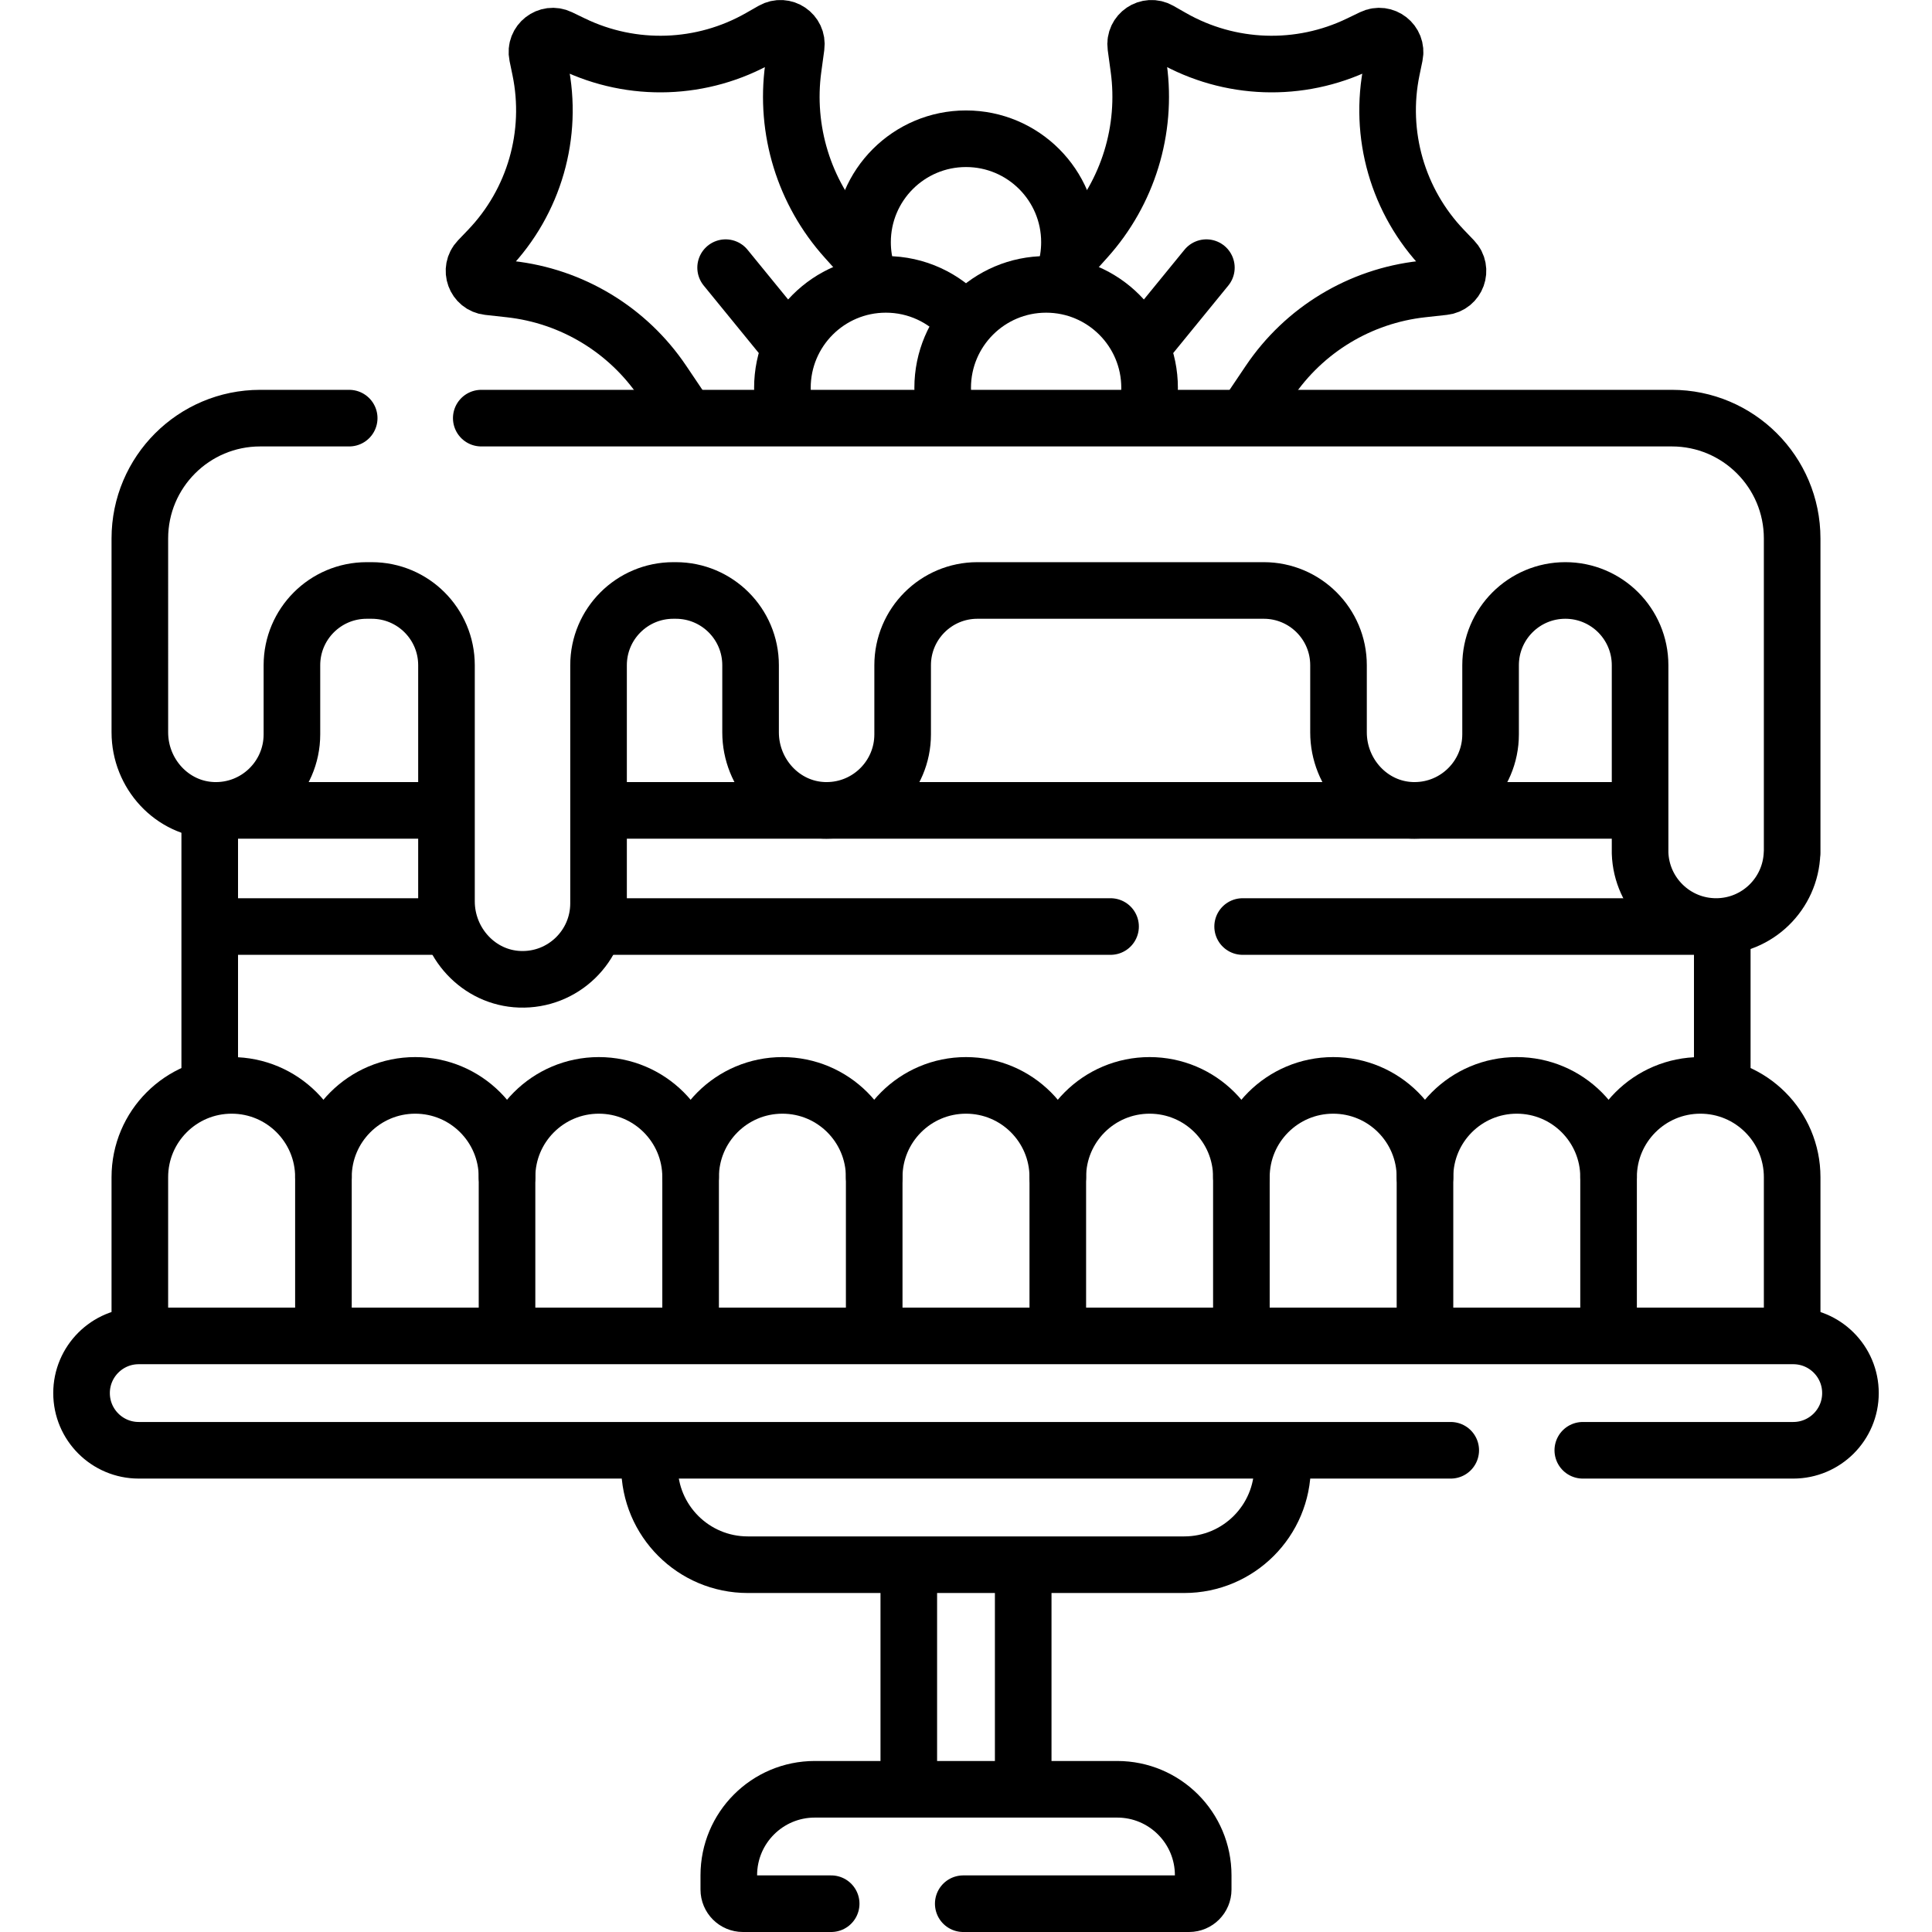 <svg version="1.1" id="Capa_1" xmlns="http://www.w3.org/2000/svg" xmlns:xlink="http://www.w3.org/1999/xlink" x="0px" y="0px" viewBox="0 0 512 512" style="enable-background:new 0 0 512 512;" xml:space="preserve">
<g>
	<g>
		<path style="fill:none;stroke:#000000;stroke-width:15;stroke-linecap:round;stroke-linejoin:round;stroke-miterlimit:10;" d="&#10;&#9;&#9;&#9;M180.502,108.36l-4.881-7.248c-9.236-13.714-24.038-22.67-40.472-24.485l-5.779-0.638c-3.47-0.383-4.994-4.579-2.579-7.1&#10;&#9;&#9;&#9;l2.67-2.788c12.136-12.669,17.26-30.498,13.704-47.677l-0.783-3.78c-0.708-3.419,2.812-6.165,5.956-4.647l3.476,1.678&#10;&#9;&#9;&#9;c15.799,7.627,34.339,6.991,49.578-1.7l3.353-1.912c3.033-1.729,6.732,0.769,6.26,4.228l-0.786,5.761&#10;&#9;&#9;&#9;c-2.235,16.382,2.852,32.918,13.909,45.211l4,4.448"/>
		<path style="fill:none;stroke:#000000;stroke-width:15;stroke-linecap:round;stroke-linejoin:round;stroke-miterlimit:10;" d="&#10;&#9;&#9;&#9;M331.243,108.738l5.136-7.626c9.236-13.714,24.038-22.67,40.472-24.485l5.779-0.638c3.47-0.383,4.994-4.579,2.579-7.1l-2.67-2.788&#10;&#9;&#9;&#9;c-12.136-12.669-17.26-30.498-13.704-47.677l0.783-3.78c0.708-3.419-2.812-6.165-5.956-4.647l-3.476,1.678&#10;&#9;&#9;&#9;c-15.799,7.627-34.339,6.991-49.578-1.7l-3.353-1.912c-3.033-1.729-6.732,0.769-6.26,4.228l0.786,5.761&#10;&#9;&#9;&#9;c2.235,16.382-2.852,32.918-13.909,45.211l-3.554,3.952"/>
		
			<line style="fill:none;stroke:#000000;stroke-width:15;stroke-linecap:round;stroke-linejoin:round;stroke-miterlimit:10;" x1="192.298" y1="70.932" x2="208.352" y2="90.605"/>
		
			<line style="fill:none;stroke:#000000;stroke-width:15;stroke-linecap:round;stroke-linejoin:round;stroke-miterlimit:10;" x1="319.702" y1="70.932" x2="303.909" y2="90.284"/>
		<g>
			<path style="fill:none;stroke:#000000;stroke-width:15;stroke-linecap:round;stroke-linejoin:round;stroke-miterlimit:10;" d="&#10;&#9;&#9;&#9;&#9;M229.836,72.406c-0.815-2.595-1.254-5.357-1.254-8.221c0-15.142,12.275-27.418,27.418-27.418&#10;&#9;&#9;&#9;&#9;c15.142,0,27.418,12.275,27.418,27.418c0,3.006-0.484,5.899-1.377,8.605"/>
			<path style="fill:none;stroke:#000000;stroke-width:15;stroke-linecap:round;stroke-linejoin:round;stroke-miterlimit:10;" d="&#10;&#9;&#9;&#9;&#9;M207.834,107.954c-0.32-1.675-0.487-3.404-0.487-5.173c0-15.142,12.275-27.418,27.418-27.418c8.161,0,15.488,3.565,20.511,9.223"/>
			<path style="fill:none;stroke:#000000;stroke-width:15;stroke-linecap:round;stroke-linejoin:round;stroke-miterlimit:10;" d="&#10;&#9;&#9;&#9;&#9;M250.467,108.739c-0.425-1.918-0.649-3.911-0.649-5.957c0-15.142,12.275-27.418,27.418-27.418&#10;&#9;&#9;&#9;&#9;c15.142,0,27.418,12.275,27.418,27.418c0,2.046-0.224,4.039-0.649,5.957"/>
		</g>
	</g>
	<g>
		
			<line style="fill:none;stroke:#000000;stroke-width:15;stroke-linecap:round;stroke-linejoin:round;stroke-miterlimit:10;" x1="240.84" y1="471.954" x2="240.84" y2="416.798"/>
		
			<line style="fill:none;stroke:#000000;stroke-width:15;stroke-linecap:round;stroke-linejoin:round;stroke-miterlimit:10;" x1="271.16" y1="417.128" x2="271.16" y2="471.954"/>
		<path style="fill:none;stroke:#000000;stroke-width:15;stroke-linecap:round;stroke-linejoin:round;stroke-miterlimit:10;" d="&#10;&#9;&#9;&#9;M419.46,384.34h55.77c4.19,0,7.97-1.7,10.72-4.44c2.74-2.74,4.44-6.53,4.44-10.72c0-8.37-6.79-15.15-15.16-15.15H36.77&#10;&#9;&#9;&#9;c-4.19,0-7.97,1.69-10.72,4.44c-2.74,2.74-4.44,6.53-4.44,10.71c0,8.38,6.79,15.16,15.16,15.16h347.69"/>
		<path style="fill:none;stroke:#000000;stroke-width:15;stroke-linecap:round;stroke-linejoin:round;stroke-miterlimit:10;" d="&#10;&#9;&#9;&#9;M255.27,504.5h59.85c2.07,0,3.74-1.68,3.74-3.75v-3.78c0-12.59-10.2-22.79-22.79-22.79h-80.14c-12.59,0-22.79,10.2-22.79,22.79&#10;&#9;&#9;&#9;v3.78c0,2.07,1.67,3.75,3.74,3.75h23.39"/>
		<path style="fill:none;stroke:#000000;stroke-width:15;stroke-linecap:round;stroke-linejoin:round;stroke-miterlimit:10;" d="&#10;&#9;&#9;&#9;M339.878,386.743v1.88c0,14.382-11.659,26.04-26.04,26.04H198.162c-14.382,0-26.04-11.659-26.04-26.04v-2.21"/>
	</g>
	
		<line style="fill:none;stroke:#000000;stroke-width:15;stroke-linecap:round;stroke-linejoin:round;stroke-miterlimit:10;" x1="456.42" y1="247.532" x2="456.42" y2="285.018"/>
	
		<line style="fill:none;stroke:#000000;stroke-width:15;stroke-linecap:round;stroke-linejoin:round;stroke-miterlimit:10;" x1="55.58" y1="287.639" x2="55.58" y2="214.763"/>
	
		<line style="fill:none;stroke:#000000;stroke-width:15;stroke-linecap:round;stroke-linejoin:round;stroke-miterlimit:10;" x1="450.61" y1="245.54" x2="329.31" y2="245.54"/>
	
		<line style="fill:none;stroke:#000000;stroke-width:15;stroke-linecap:round;stroke-linejoin:round;stroke-miterlimit:10;" x1="294.31" y1="245.54" x2="160.14" y2="245.54"/>
	
		<line style="fill:none;stroke:#000000;stroke-width:15;stroke-linecap:round;stroke-linejoin:round;stroke-miterlimit:10;" x1="58.572" y1="245.539" x2="117.697" y2="245.539"/>
	
		<line style="fill:none;stroke:#000000;stroke-width:15;stroke-linecap:round;stroke-linejoin:round;stroke-miterlimit:10;" x1="161.954" y1="214.763" x2="433.771" y2="214.763"/>
	
		<line style="fill:none;stroke:#000000;stroke-width:15;stroke-linecap:round;stroke-linejoin:round;stroke-miterlimit:10;" x1="59.774" y1="214.763" x2="116.211" y2="214.763"/>
	<path style="fill:none;stroke:#000000;stroke-width:15;stroke-linecap:round;stroke-linejoin:round;stroke-miterlimit:10;" d="&#10;&#9;&#9;M127.54,110.81h315.51c17.61,0,31.89,14.28,31.89,31.89v83.36h-0.03c-0.36,10.82-9.22,19.48-20.12,19.48&#10;&#9;&#9;c-5.45,0-10.4-2.16-14.03-5.68s-5.94-8.39-6.12-13.8v-49.77c0-5.47-2.22-10.42-5.8-14.01c-3.59-3.58-8.54-5.8-14.01-5.8&#10;&#9;&#9;c-10.94,0-19.81,8.87-19.81,19.81v18.32c0,11.13-9.03,20.15-20.15,20.15c-0.23,0-0.46,0-0.69-0.01&#10;&#9;&#9;c-10.94-0.36-19.46-9.71-19.46-20.66v-17.8c0-10.94-8.87-19.81-19.81-19.81h-75.89c-10.94,0-19.81,8.87-19.81,19.81v18.32&#10;&#9;&#9;c0,11.13-9.03,20.15-20.15,20.15c-0.23,0-0.46,0-0.69-0.01c-10.94-0.36-19.46-9.71-19.46-20.66v-17.8&#10;&#9;&#9;c0-10.94-8.87-19.81-19.81-19.81h-0.67c-10.94,0-19.81,8.87-19.81,19.81v63.1c0,11.35-9.4,20.52-20.84,20.13&#10;&#9;&#9;c-10.94-0.36-19.46-9.71-19.46-20.66v-62.57c0-10.94-8.87-19.81-19.81-19.81h-1.34c-10.94,0-19.81,8.87-19.81,19.81v18.32&#10;&#9;&#9;c0,11.36-9.4,20.52-20.84,20.14c-10.95-0.36-19.46-9.71-19.46-20.66V142.7c0-17.61,14.28-31.89,31.89-31.89h23.59"/>
	<path style="fill:none;stroke:#000000;stroke-width:15;stroke-linecap:round;stroke-linejoin:round;stroke-miterlimit:10;" d="&#10;&#9;&#9;M37.059,351.957v-39.991c0-13.435,10.891-24.327,24.327-24.327h0c13.435,0,24.327,10.891,24.327,24.327"/>
	<path style="fill:none;stroke:#000000;stroke-width:15;stroke-linecap:round;stroke-linejoin:round;stroke-miterlimit:10;" d="&#10;&#9;&#9;M85.713,351.957v-39.991c0-13.435,10.891-24.327,24.327-24.327h0c13.435,0,24.327,10.891,24.327,24.327"/>
	<path style="fill:none;stroke:#000000;stroke-width:15;stroke-linecap:round;stroke-linejoin:round;stroke-miterlimit:10;" d="&#10;&#9;&#9;M134.366,351.957v-39.991c0-13.435,10.891-24.327,24.327-24.327h0c13.435,0,24.327,10.891,24.327,24.327"/>
	<path style="fill:none;stroke:#000000;stroke-width:15;stroke-linecap:round;stroke-linejoin:round;stroke-miterlimit:10;" d="&#10;&#9;&#9;M183.02,350.963v-38.997c0-13.435,10.891-24.327,24.327-24.327h0c13.435,0,24.327,10.891,24.327,24.327"/>
	<path style="fill:none;stroke:#000000;stroke-width:15;stroke-linecap:round;stroke-linejoin:round;stroke-miterlimit:10;" d="&#10;&#9;&#9;M231.673,352.505v-40.539c0-13.435,10.891-24.327,24.327-24.327h0c13.435,0,24.327,10.891,24.327,24.327"/>
	<path style="fill:none;stroke:#000000;stroke-width:15;stroke-linecap:round;stroke-linejoin:round;stroke-miterlimit:10;" d="&#10;&#9;&#9;M280.327,351.957v-39.991c0-13.435,10.891-24.327,24.327-24.327h0c13.435,0,24.327,10.891,24.327,24.327"/>
	<path style="fill:none;stroke:#000000;stroke-width:15;stroke-linecap:round;stroke-linejoin:round;stroke-miterlimit:10;" d="&#10;&#9;&#9;M328.98,350.963v-38.997c0-13.435,10.891-24.327,24.327-24.327h0c13.435,0,24.327,10.891,24.327,24.327"/>
	<path style="fill:none;stroke:#000000;stroke-width:15;stroke-linecap:round;stroke-linejoin:round;stroke-miterlimit:10;" d="&#10;&#9;&#9;M377.634,351.957v-39.991c0-13.435,10.891-24.327,24.327-24.327h0c13.435,0,24.327,10.891,24.327,24.327"/>
	<path style="fill:none;stroke:#000000;stroke-width:15;stroke-linecap:round;stroke-linejoin:round;stroke-miterlimit:10;" d="&#10;&#9;&#9;M426.287,351.957v-39.991c0-13.435,10.891-24.327,24.327-24.327h0c13.435,0,24.327,10.891,24.327,24.327v38.997"/>
</g>
<g>
</g>
<g>
</g>
<g>
</g>
<g>
</g>
<g>
</g>
<g>
</g>
<g>
</g>
<g>
</g>
<g>
</g>
<g>
</g>
<g>
</g>
<g>
</g>
<g>
</g>
<g>
</g>
<g>
</g>
</svg>